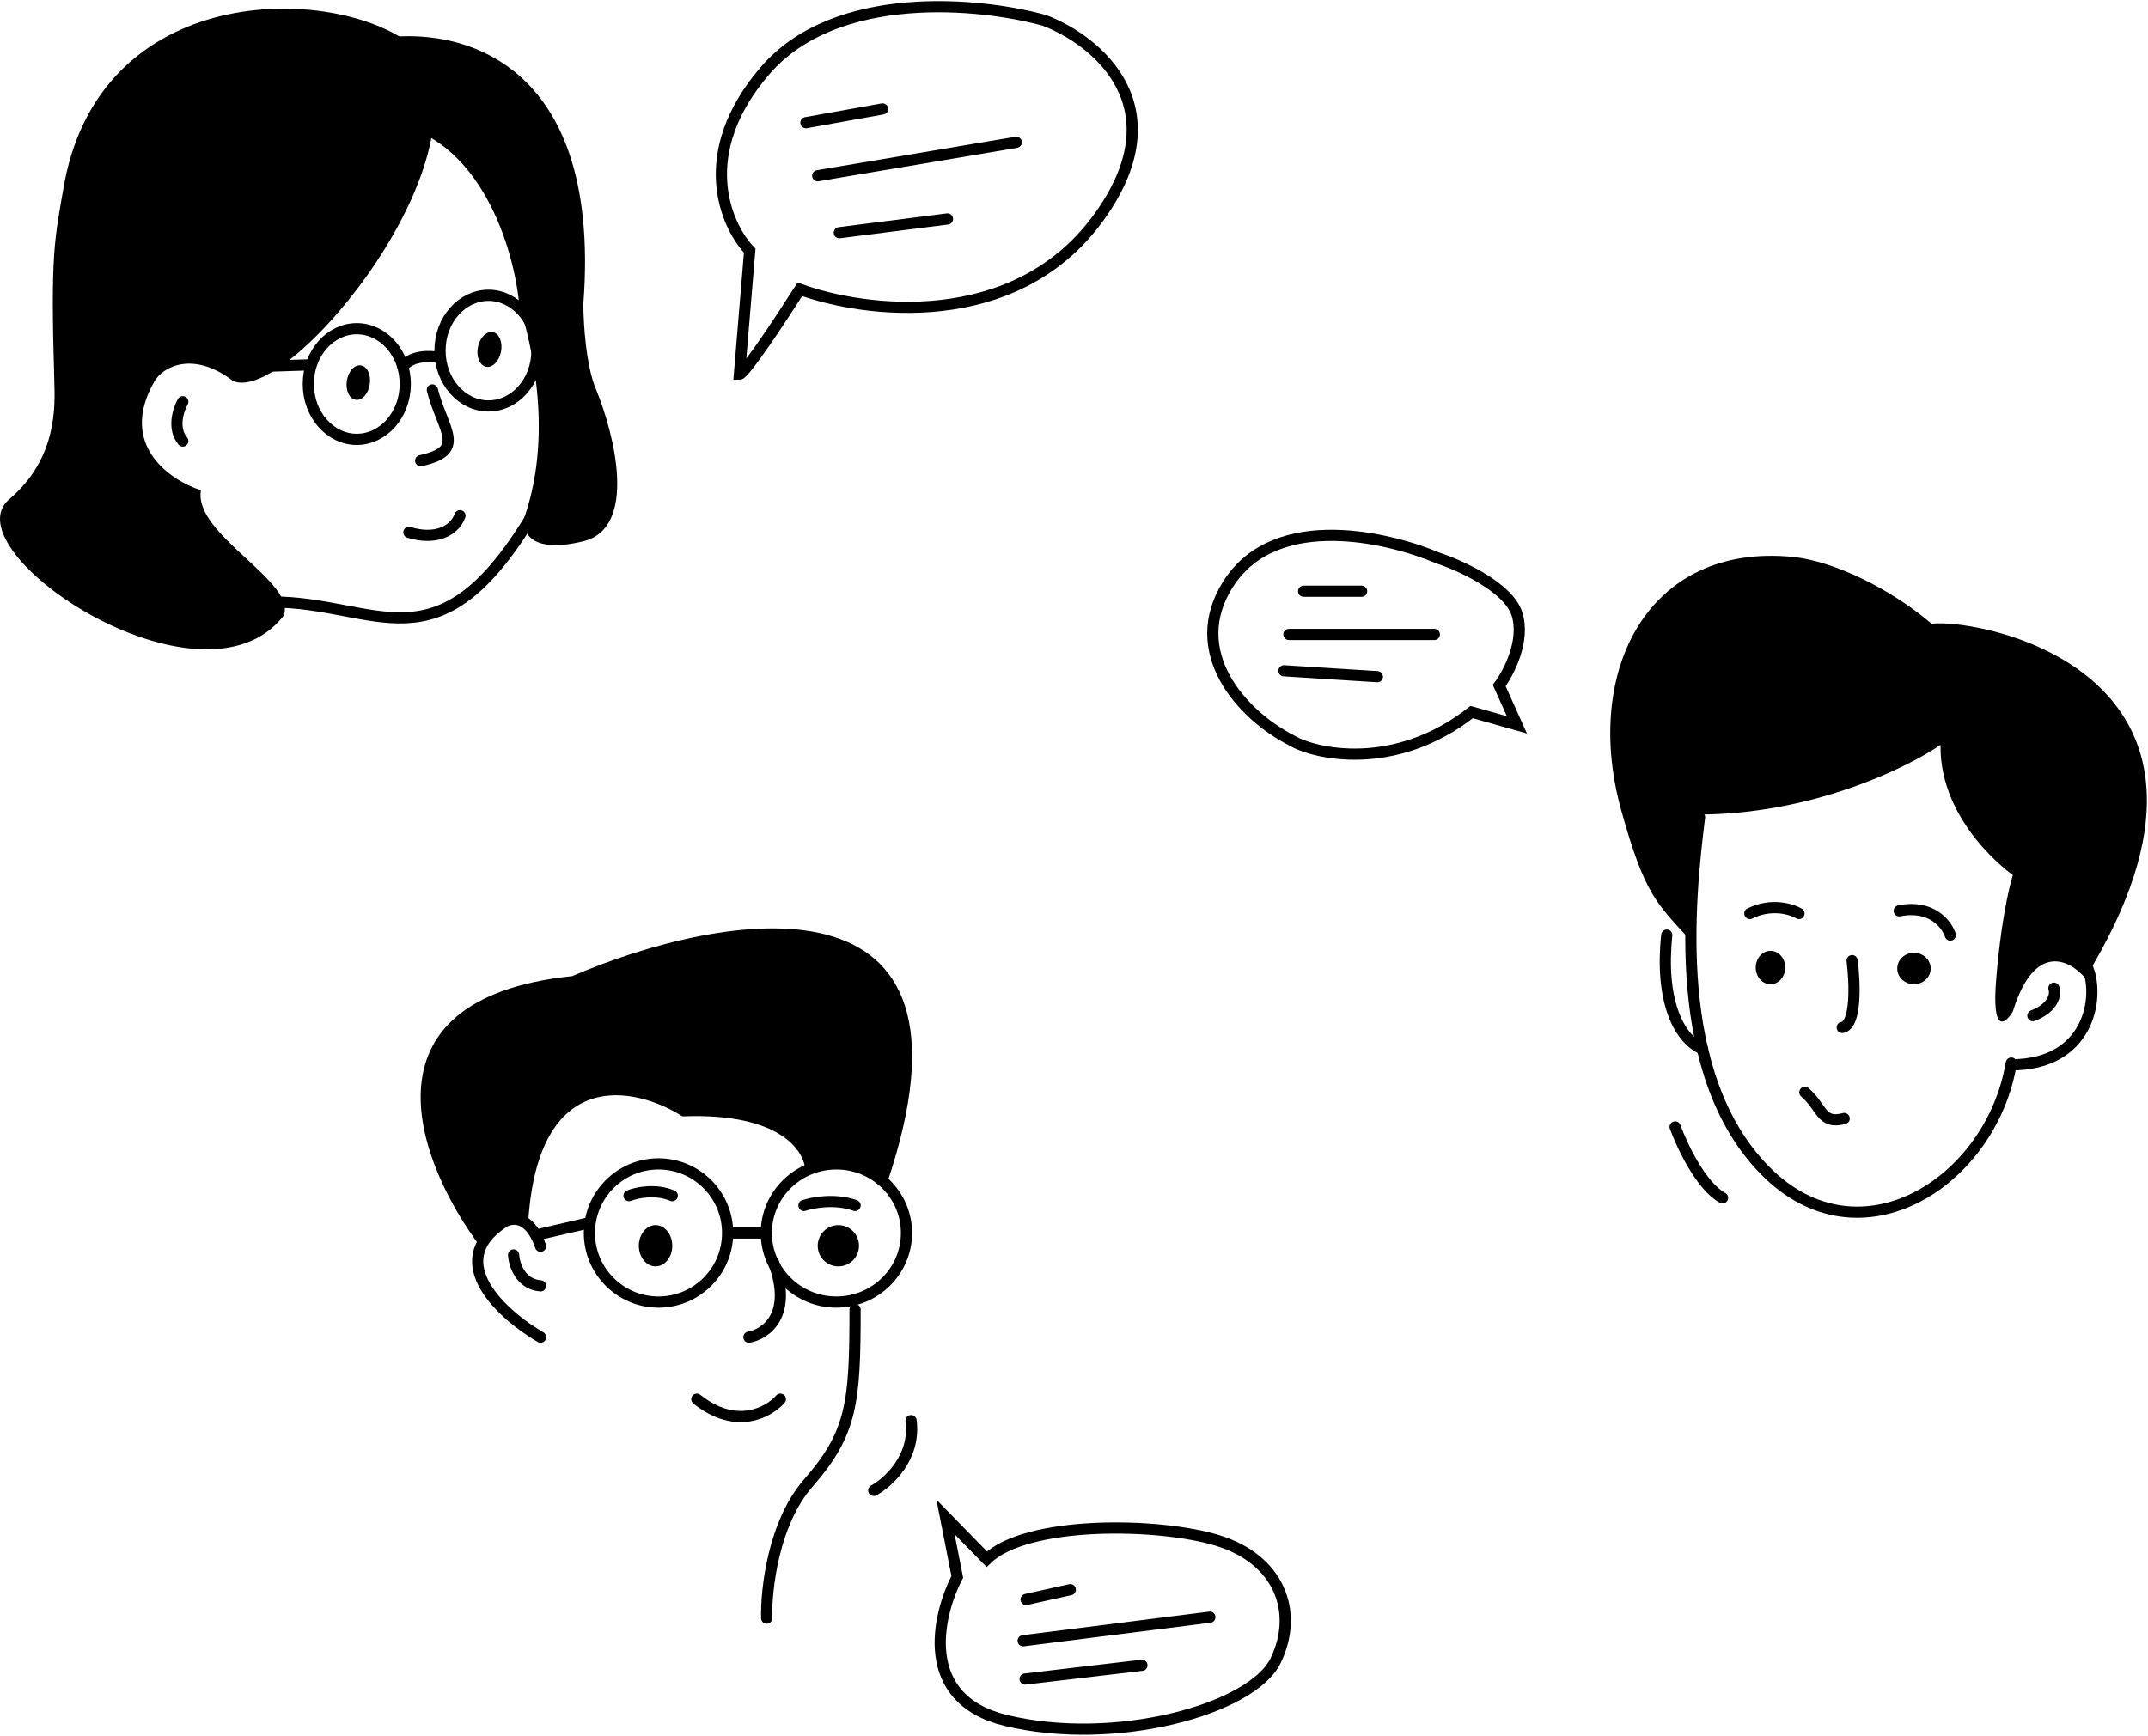 <svg width="960" height="776" viewBox="0 0 960 776" fill="none" xmlns="http://www.w3.org/2000/svg">
<path d="M724.536 362.101C735.171 400.454 740.489 403.852 755.957 420.844C755.957 404.051 758.83 375.864 758.83 364.128C809.48 364.128 852.225 343.362 867.267 332.98C866.728 368.19 899.596 391.213 899.596 391.213C899.596 391.213 894.881 405.432 892.187 437.257C890.032 462.717 896.228 457.797 899.596 452.154C909.294 420.735 925.19 429.132 931.926 437.257C1014.57 302.387 887.473 276.327 863.226 278.81C844.906 263.1 819.357 250.79 801.397 248.984C736.621 242.472 707.293 299.913 724.536 362.101Z" fill="black"/>
<path d="M898.892 475.239C890.136 528.192 831.369 566.268 788.96 523.373C746.552 480.478 755.039 401.96 759.569 365.32" stroke="black" stroke-width="5" stroke-linecap="round"/>
<path d="M933.114 432.967C938.401 446.352 933.441 476.014 898.892 476.014" stroke="black" stroke-width="5" stroke-linecap="round"/>
<path d="M917.949 441.752C918.803 444.29 918.12 450.303 908.556 454.051" stroke="black" stroke-width="5" stroke-linecap="round"/>
<path d="M760.965 468.985C749.779 464.193 741.894 446.448 744.927 418.031" stroke="black" stroke-width="5" stroke-linecap="round"/>
<path d="M824.218 500.019C813.856 502.829 814.511 495.097 806.647 488.312" stroke="black" stroke-width="5" stroke-linecap="round"/>
<ellipse rx="6.589" ry="7.467" transform="matrix(-1 0 0 1 791.274 432.526)" fill="black"/>
<ellipse rx="7.467" ry="7.028" transform="matrix(-1 0 0 1 855.405 432.966)" fill="black"/>
<path d="M871.658 418.032C870.09 413.207 863.327 404.282 848.816 407.177" stroke="black" stroke-width="5" stroke-linecap="round"/>
<path d="M804.012 408.368C800.685 406.379 791.633 403.595 782.049 408.368" stroke="black" stroke-width="5" stroke-linecap="round"/>
<path d="M827.76 429.451C828.987 438.965 829.822 458.259 823.339 459.321" stroke="black" stroke-width="5" stroke-linecap="round"/>
<path d="M670.039 306.46L677.946 324.03L657.74 318.32C623.302 345.378 587.458 337.061 577.356 331.058C554.221 319.198 529.916 291.086 548.804 261.216C570.344 227.152 622.453 240.864 642.366 249.356C652.615 252.724 674.08 262.446 677.946 274.394C681.811 286.342 674.285 300.75 670.039 306.46Z" stroke="black" stroke-width="5" stroke-linecap="round"/>
<path d="M582.626 264.291H608.543" stroke="black" stroke-width="5" stroke-linecap="round"/>
<path d="M576.038 283.619H641.048" stroke="black" stroke-width="5" stroke-linecap="round"/>
<path d="M573.841 299.871L615.571 302.507" stroke="black" stroke-width="5" stroke-linecap="round"/>
<path d="M748.666 503.77C751.723 512.163 760.24 530.257 769.855 535.484" stroke="black" stroke-width="5" stroke-linecap="round"/>
<path d="M342.639 723.382C342.336 710.684 345.637 680.822 361.261 662.957C380.791 640.626 382.154 627.052 382.154 585.455" stroke="black" stroke-width="5" stroke-linecap="round"/>
<path d="M334.714 597.755C342.063 596.487 354.556 588.035 345.737 564.371" stroke="black" stroke-width="5" stroke-linecap="round"/>
<path d="M241.591 597.754C224.951 588.099 198.243 564.379 224.535 546.74C228.141 544.146 236.599 542.59 241.591 557.116" stroke="black" stroke-width="5" stroke-linecap="round"/>
<path d="M229.527 561.008C229.805 565.331 232.606 574.15 241.592 574.842" stroke="black" stroke-width="5" stroke-linecap="round"/>
<path d="M281.125 534.501C284.428 533.175 292.919 531.319 300.452 534.501" stroke="black" stroke-width="5" stroke-linecap="round"/>
<path d="M359.312 538.894C363.217 537.568 373.252 535.712 382.154 538.894" stroke="black" stroke-width="5" stroke-linecap="round"/>
<path d="M255.723 436.363C157.351 446.606 187.409 521.284 214.735 557.343C220.316 544.98 231.304 544.538 236.101 545.863C240.636 476.277 283.92 485.667 304.995 499.06C348.949 497.294 359.937 514.808 359.937 523.786C378.989 511.752 395.122 525.881 396.43 528.972C445.267 384.856 322.582 407.663 255.723 436.363Z" fill="black"/>
<circle cx="294.302" cy="551.194" r="30.884" stroke="black" stroke-width="5"/>
<ellipse cx="292.984" cy="556.904" rx="7.467" ry="9.224" fill="black"/>
<path d="M405.13 551.194C405.13 568.22 391.138 582.078 373.808 582.078C356.478 582.078 342.485 568.22 342.485 551.194C342.485 534.168 356.478 520.311 373.808 520.311C391.138 520.311 405.13 534.168 405.13 551.194Z" stroke="black" stroke-width="5"/>
<circle cx="374.686" cy="556.904" r="9.224" fill="black"/>
<path d="M342.62 551.193H325.929" stroke="black" stroke-width="5" stroke-linecap="round"/>
<path d="M262.676 546.801L239.834 552.072" stroke="black" stroke-width="5" stroke-linecap="round"/>
<path d="M348.77 625.493C343.645 631.349 329.003 639.549 311.433 625.493" stroke="black" stroke-width="5" stroke-linecap="round"/>
<path d="M390.5 666.279C396.942 662.765 409.3 651.608 407.191 635.092" stroke="black" stroke-width="5" stroke-linecap="round"/>
<path d="M427.837 704.933L422.566 678.139L441.014 697.027C458.585 679.808 517.303 680.426 544.24 688.681C571.474 697.027 580.698 720.307 570.156 742.27C559.614 764.233 498.118 780.925 449.36 769.065C410.354 759.577 418.759 722.357 427.837 704.933Z" stroke="black" stroke-width="5" stroke-linecap="round"/>
<path d="M458.584 715.035L478.351 710.643" stroke="black" stroke-width="5" stroke-linecap="round"/>
<path d="M457.267 733.486L540.725 722.943" stroke="black" stroke-width="5" stroke-linecap="round"/>
<path d="M458.145 750.604L510.356 744.452" stroke="black" stroke-width="5" stroke-linecap="round"/>
<path d="M357.483 129.319C349.436 141.973 332.766 167.282 330.466 167.282L335.065 112.063C324.143 100.559 310.233 68.348 341.963 31.535C373.693 -5.278 438.342 1.241 466.699 9.102C490.076 17.922 527.516 48.1 490.267 98.258C453.019 148.416 386.224 139.864 357.483 129.319Z" stroke="black" stroke-width="5" stroke-linecap="round"/>
<path d="M360.191 54.833L394.453 48.684" stroke="black" stroke-width="5" stroke-linecap="round"/>
<path d="M365.462 78.552L454.192 63.617" stroke="black" stroke-width="5" stroke-linecap="round"/>
<path d="M375.125 104.029L423.444 97.879" stroke="black" stroke-width="5" stroke-linecap="round"/>
<path d="M173.466 54.879C214.793 60.847 229.717 111.311 232.013 135.797C243.814 174.65 242.769 206.911 234.45 231.062C233.064 237.184 236.375 247.935 260.712 241.966C285.049 235.998 274.679 194.333 266.452 174.247C261.86 163.688 260.712 144.214 260.712 135.797C269.436 22.396 200.061 10.115 164.282 18.15C175.303 25.495 174.997 45.696 173.466 54.879Z" fill="black"/>
<path d="M28.867 81.314C46.693 -10.586 153.65 -6.567 185.852 21.578C222.079 67.528 129.498 181.256 104.197 170.343C86.256 156.558 72.793 164.025 69.12 170.343C52.559 198.832 76.02 214.762 89.821 219.165C86.141 238.924 133.523 260.521 126.623 275.455C89.821 321.979 -22.885 246.161 4.141 223.186C25.763 204.806 24.592 181.257 24.268 170.343C22.542 112.331 24.268 107.736 28.867 81.314Z" fill="black"/>
<path d="M188.002 205.937C208.885 201.419 197.863 192.383 193.223 174.311" stroke="black" stroke-width="5" stroke-linecap="round"/>
<ellipse cx="218.754" cy="156.221" rx="5.255" ry="7.882" transform="rotate(11.011 218.754 156.221)" fill="black"/>
<ellipse cx="160.136" cy="171.027" rx="5.185" ry="7.777" transform="rotate(8.554 160.136 171.027)" fill="black"/>
<path d="M81.702 179.582C79.713 183.096 76.929 191.53 81.702 197.152" stroke="black" stroke-width="5" stroke-linecap="round"/>
<path d="M121.235 269.097C168.883 269.097 195.291 300.5 237.199 231.414" stroke="black" stroke-width="5" stroke-linecap="round"/>
<path d="M182.731 237.983C193.873 241.42 202.787 237.983 205.572 230.535" stroke="black" stroke-width="5" stroke-linecap="round"/>
<path d="M181.109 171.675C181.109 185.625 171.139 196.409 159.45 196.409C147.761 196.409 137.791 185.625 137.791 171.675C137.791 157.725 147.761 146.941 159.45 146.941C171.139 146.941 181.109 157.725 181.109 171.675Z" stroke="black" stroke-width="5"/>
<path d="M239.97 156.74C239.97 170.69 230 181.474 218.311 181.474C206.622 181.474 196.652 170.69 196.652 156.74C196.652 142.79 206.622 132.006 218.311 132.006C230 132.006 239.97 142.79 239.97 156.74Z" stroke="black" stroke-width="5"/>
<path d="M195.908 159.795C192.332 159.038 184.161 158.773 180.095 163.768" stroke="black" stroke-width="5" stroke-linecap="round"/>
<path d="M138.296 163.102L120.507 163.676" stroke="black" stroke-width="5" stroke-linecap="round"/>
</svg>
